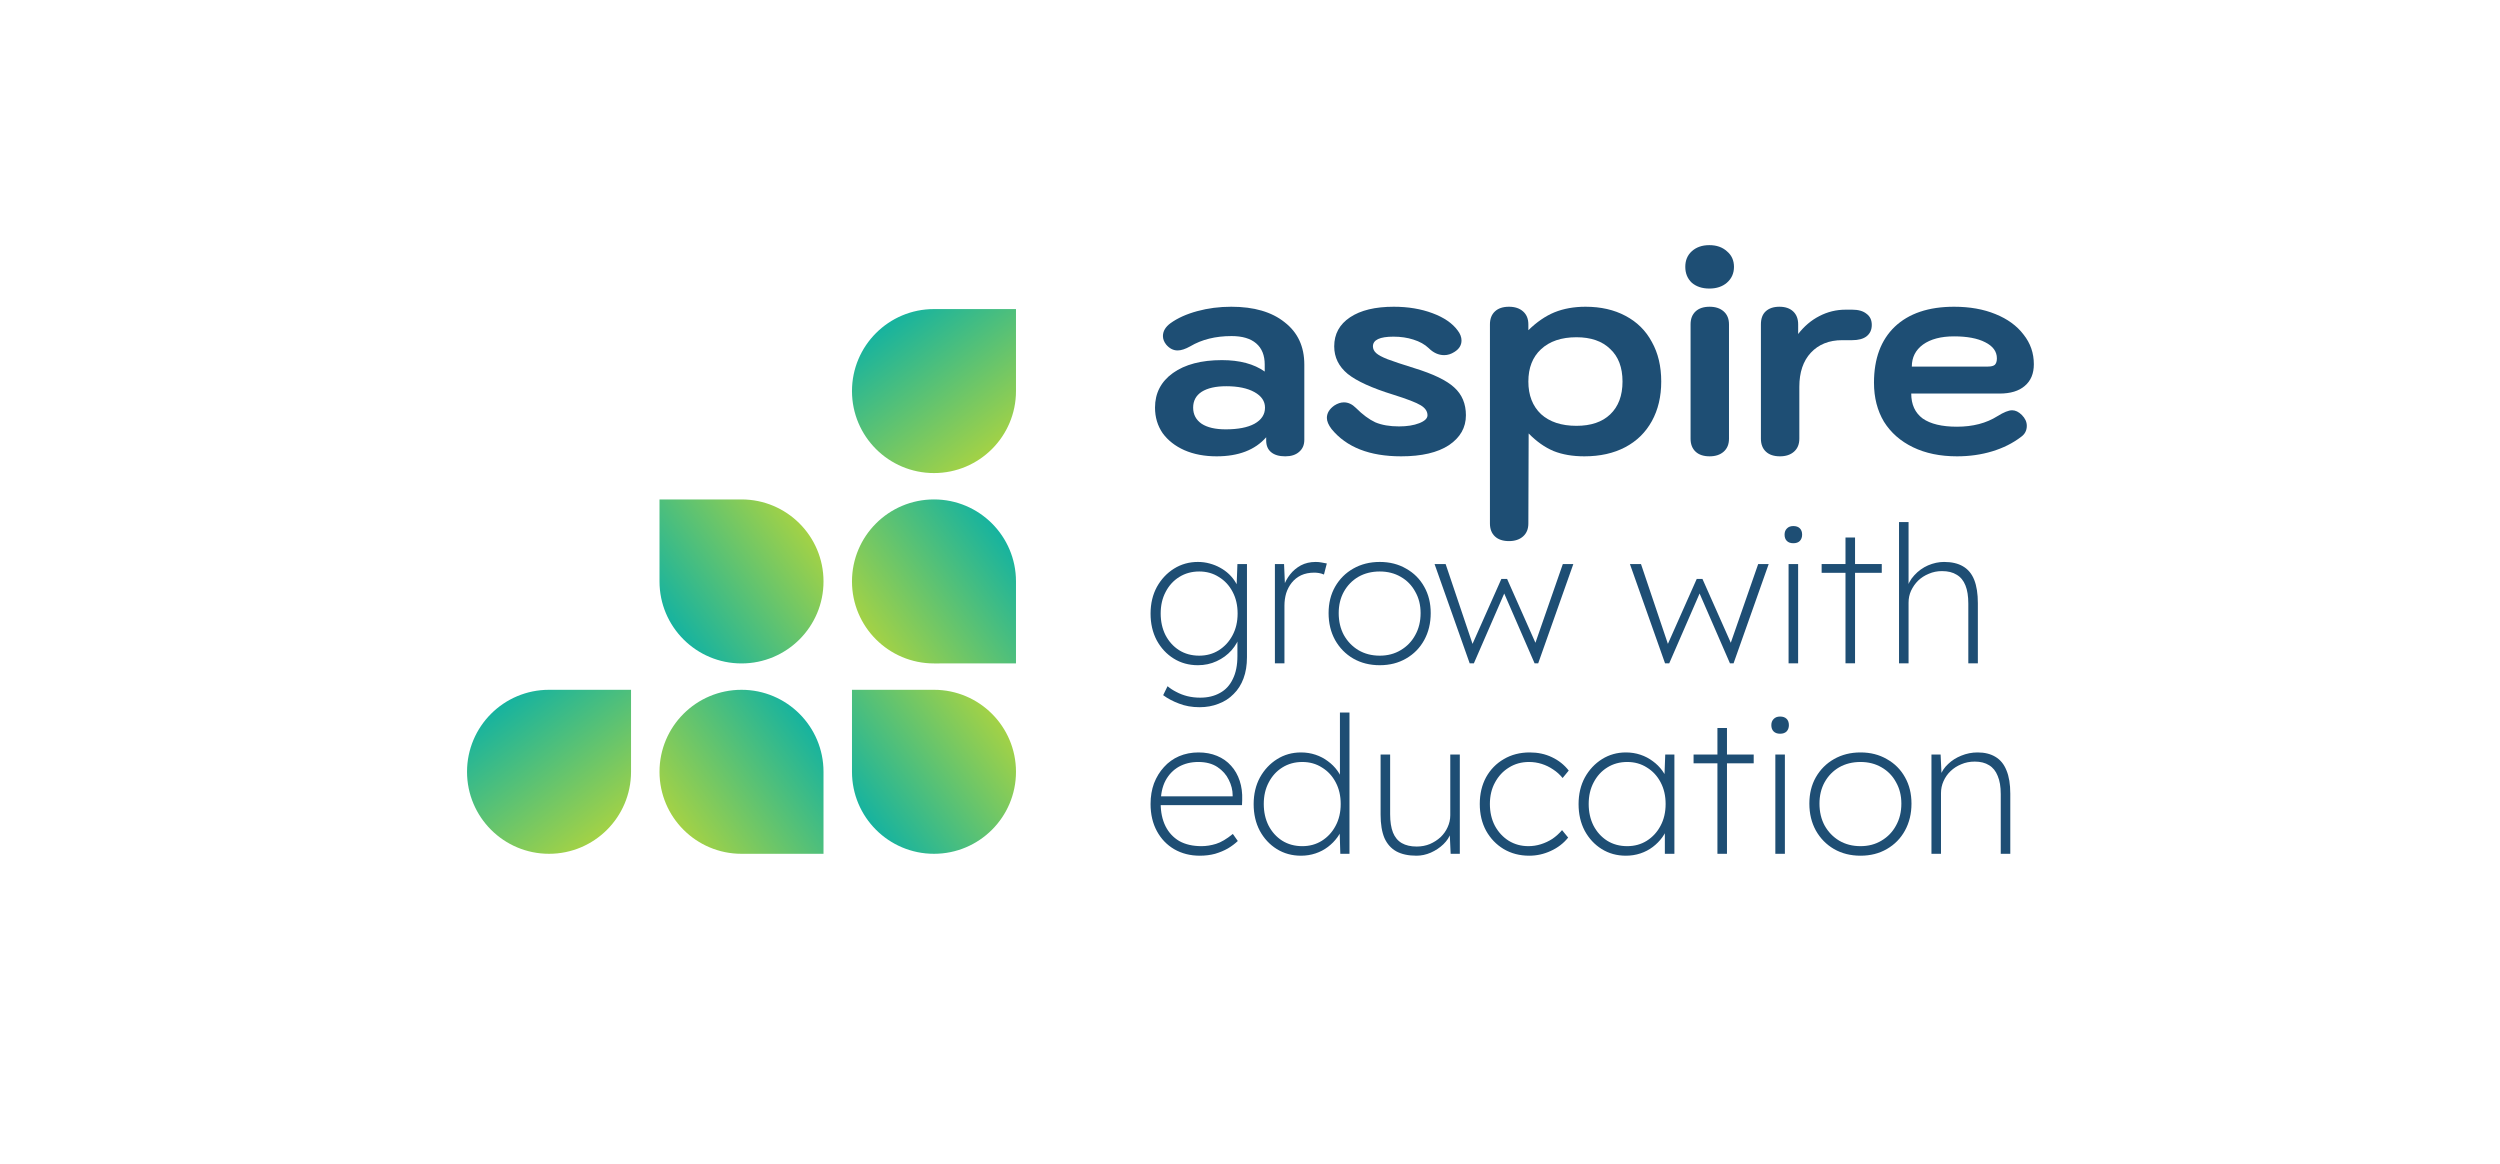 <svg width="1183" height="551" viewBox="0 0 1183 551" fill="none" xmlns="http://www.w3.org/2000/svg">
<path d="M926.05 215.935C918.092 215.935 911.153 214.501 905.23 211.633C899.308 208.764 894.728 204.739 891.49 199.557C888.343 194.283 886.77 188.129 886.77 181.097C886.77 169.716 890.055 160.879 896.625 154.587C903.287 148.295 912.633 145.148 924.662 145.148C932.065 145.148 938.588 146.305 944.233 148.618C949.97 150.932 954.411 154.17 957.557 158.334C960.796 162.406 962.415 167.078 962.415 172.353C962.415 176.794 960.981 180.218 958.112 182.624C955.336 185.03 951.358 186.233 946.176 186.233H904.398C904.398 191.414 906.202 195.347 909.811 198.03C913.512 200.621 918.925 201.917 926.05 201.917C933.545 201.917 939.93 200.251 945.204 196.92C948.165 195.069 950.479 194.144 952.144 194.144C953.717 194.144 955.244 194.884 956.724 196.365C958.297 197.938 959.084 199.65 959.084 201.5C959.084 203.721 958.159 205.479 956.308 206.775C952.422 209.736 947.888 212.003 942.706 213.576C937.524 215.149 931.972 215.935 926.05 215.935ZM940.624 173.463C942.197 173.463 943.307 173.186 943.955 172.63C944.603 171.983 944.927 170.965 944.927 169.577C944.927 166.338 943.076 163.794 939.375 161.943C935.766 160.092 930.862 159.167 924.662 159.167C918.463 159.167 913.558 160.462 909.95 163.053C906.433 165.644 904.675 169.114 904.675 173.463H940.624Z" fill="#1E4E74"/>
<path d="M842.285 215.935C839.416 215.935 837.195 215.195 835.622 213.715C834.049 212.234 833.263 210.198 833.263 207.607V153.476C833.263 150.793 834.003 148.757 835.484 147.369C837.057 145.889 839.231 145.148 842.007 145.148C844.783 145.148 846.958 145.889 848.531 147.369C850.104 148.85 850.89 150.885 850.89 153.476V158.057C853.759 154.355 857.09 151.533 860.884 149.59C864.77 147.554 868.934 146.536 873.375 146.536H876.429C879.39 146.536 881.657 147.184 883.23 148.48C884.896 149.682 885.728 151.441 885.728 153.754C885.728 156.067 884.896 157.872 883.23 159.167C881.657 160.37 879.39 160.971 876.429 160.971H871.71C865.51 160.971 860.56 162.961 856.858 166.94C853.25 170.826 851.445 176.193 851.445 183.04V207.607C851.445 210.198 850.613 212.234 848.947 213.715C847.281 215.195 845.061 215.935 842.285 215.935Z" fill="#1E4E74"/>
<path d="M808.86 136.542C805.437 136.542 802.661 135.617 800.533 133.766C798.497 131.823 797.479 129.325 797.479 126.271C797.479 123.217 798.497 120.765 800.533 118.915C802.661 116.972 805.437 116 808.86 116C812.284 116 815.06 116.972 817.188 118.915C819.409 120.765 820.519 123.217 820.519 126.271C820.519 129.325 819.409 131.823 817.188 133.766C815.06 135.617 812.284 136.542 808.86 136.542ZM808.999 215.934C806.131 215.934 803.91 215.194 802.337 213.714C800.764 212.233 799.977 210.197 799.977 207.606V153.475C799.977 150.884 800.764 148.849 802.337 147.368C803.91 145.888 806.131 145.148 808.999 145.148C811.775 145.148 813.996 145.888 815.662 147.368C817.327 148.849 818.16 150.884 818.16 153.475V207.606C818.16 210.197 817.327 212.233 815.662 213.714C813.996 215.194 811.775 215.934 808.999 215.934Z" fill="#1E4E74"/>
<path d="M714.059 256.048C711.191 256.048 708.97 255.308 707.397 253.827C705.824 252.347 705.038 250.311 705.038 247.72V153.476C705.038 150.885 705.824 148.85 707.397 147.369C708.97 145.889 711.191 145.148 714.059 145.148C716.835 145.148 719.056 145.889 720.722 147.369C722.387 148.85 723.22 150.885 723.22 153.476V156.252C727.199 152.366 731.317 149.544 735.573 147.786C739.922 146.027 744.826 145.148 750.286 145.148C757.503 145.148 763.795 146.583 769.162 149.451C774.622 152.32 778.785 156.437 781.654 161.804C784.615 167.078 786.095 173.324 786.095 180.542C786.095 187.667 784.615 193.913 781.654 199.28C778.693 204.646 774.483 208.764 769.023 211.633C763.564 214.501 757.133 215.935 749.73 215.935C744.179 215.935 739.321 215.102 735.157 213.437C730.993 211.679 727.06 208.903 723.359 205.109L723.22 247.72C723.22 250.311 722.387 252.347 720.722 253.827C719.056 255.308 716.835 256.048 714.059 256.048ZM745.983 201.5C752.83 201.5 758.151 199.696 761.945 196.087C765.831 192.386 767.774 187.204 767.774 180.542C767.774 173.88 765.831 168.744 761.945 165.135C758.151 161.434 752.83 159.583 745.983 159.583C738.858 159.583 733.26 161.48 729.188 165.274C725.21 168.975 723.22 174.065 723.22 180.542C723.22 187.019 725.21 192.155 729.188 195.948C733.26 199.65 738.858 201.5 745.983 201.5Z" fill="#1E4E74"/>
<path d="M662.996 215.935C648.098 215.935 637.133 211.633 630.101 203.027C628.62 201.084 627.88 199.326 627.88 197.753C627.88 195.532 629.037 193.589 631.35 191.923C632.923 190.905 634.45 190.396 635.93 190.396C637.966 190.396 639.863 191.276 641.621 193.034C644.767 196.18 647.821 198.447 650.782 199.835C653.835 201.13 657.583 201.778 662.024 201.778C665.818 201.778 669.011 201.269 671.601 200.251C674.192 199.233 675.488 197.984 675.488 196.504C675.488 194.653 674.424 193.08 672.295 191.784C670.167 190.489 665.864 188.823 659.387 186.788C649.209 183.642 641.991 180.357 637.735 176.933C633.478 173.417 631.35 169.068 631.35 163.886C631.35 158.057 633.848 153.476 638.845 150.145C643.842 146.814 650.735 145.148 659.526 145.148C666.281 145.148 672.388 146.166 677.847 148.202C683.307 150.238 687.286 152.967 689.784 156.391C690.987 157.964 691.588 159.537 691.588 161.11C691.588 163.331 690.478 165.135 688.257 166.523C686.684 167.541 685.065 168.05 683.399 168.05C680.716 168.05 678.264 166.94 676.043 164.719C674.192 162.961 671.786 161.619 668.825 160.694C665.957 159.768 662.811 159.306 659.387 159.306C652.91 159.306 649.671 160.833 649.671 163.886C649.671 165.089 650.18 166.153 651.198 167.078C652.216 168.004 654.02 168.975 656.611 169.993C659.295 171.011 663.459 172.399 669.103 174.157C678.171 176.933 684.51 179.987 688.118 183.318C691.82 186.649 693.67 191.044 693.67 196.504C693.67 202.333 690.987 207.052 685.62 210.661C680.253 214.177 672.712 215.935 662.996 215.935Z" fill="#1E4E74"/>
<path d="M575.701 215.935C569.964 215.935 564.875 214.964 560.433 213.021C556.084 211.077 552.66 208.394 550.162 204.97C547.756 201.454 546.553 197.429 546.553 192.895C546.553 186.048 549.376 180.588 555.02 176.517C560.757 172.445 568.483 170.41 578.199 170.41C586.62 170.41 593.374 172.214 598.464 175.823V172.492C598.464 168.143 597.122 164.811 594.439 162.498C591.755 160.185 587.869 159.028 582.78 159.028C575.192 159.028 568.668 160.648 563.209 163.886C560.896 165.182 558.906 165.829 557.241 165.829C555.205 165.829 553.401 164.904 551.828 163.053C550.81 161.758 550.301 160.416 550.301 159.028C550.301 156.715 551.504 154.679 553.91 152.921C557.241 150.515 561.451 148.618 566.54 147.23C571.629 145.842 576.996 145.148 582.641 145.148C593.374 145.148 601.795 147.601 607.902 152.505C614.102 157.316 617.201 163.979 617.201 172.492V208.163C617.201 210.568 616.369 212.465 614.703 213.853C613.13 215.241 610.955 215.935 608.18 215.935C605.311 215.935 603.09 215.288 601.517 213.992C599.944 212.697 599.158 210.846 599.158 208.44V206.913C593.883 212.928 586.064 215.935 575.701 215.935ZM580.004 203.166C585.833 203.166 590.367 202.287 593.606 200.529C596.937 198.678 598.602 196.133 598.602 192.895C598.602 189.841 596.937 187.389 593.606 185.539C590.275 183.688 585.833 182.763 580.281 182.763C575.284 182.763 571.398 183.642 568.622 185.4C565.939 187.158 564.597 189.656 564.597 192.895C564.597 196.133 565.939 198.678 568.622 200.529C571.306 202.287 575.099 203.166 580.004 203.166Z" fill="#1E4E74"/>
<path d="M913.964 404.015V357.044H918.3L918.751 366.981H918.21C918.872 364.993 920.076 363.187 921.823 361.561C923.569 359.875 925.647 358.55 928.055 357.586C930.524 356.563 933.114 356.051 935.824 356.051C939.136 356.051 941.936 356.743 944.224 358.128C946.573 359.513 948.319 361.651 949.463 364.542C950.668 367.432 951.27 371.106 951.27 375.562V404.015H946.753V375.742C946.753 372.25 946.272 369.389 945.308 367.161C944.405 364.873 943.05 363.187 941.243 362.103C939.437 360.959 937.179 360.387 934.469 360.387C932.12 360.387 929.982 360.808 928.055 361.651C926.128 362.434 924.442 363.518 922.997 364.903C921.552 366.288 920.438 367.884 919.655 369.69C918.872 371.437 918.48 373.304 918.48 375.291V404.015H916.222C916.162 404.015 915.951 404.015 915.59 404.015C915.289 404.015 914.747 404.015 913.964 404.015Z" fill="#1E4E74"/>
<path d="M880.395 404.919C875.698 404.919 871.513 403.865 867.839 401.757C864.226 399.649 861.366 396.729 859.258 392.995C857.211 389.262 856.187 385.016 856.187 380.259C856.187 375.562 857.211 371.407 859.258 367.794C861.366 364.12 864.226 361.26 867.839 359.212C871.513 357.105 875.698 356.051 880.395 356.051C885.092 356.051 889.247 357.105 892.86 359.212C896.534 361.26 899.394 364.12 901.442 367.794C903.489 371.407 904.513 375.562 904.513 380.259C904.513 385.016 903.489 389.262 901.442 392.995C899.394 396.729 896.534 399.649 892.86 401.757C889.247 403.865 885.092 404.919 880.395 404.919ZM880.395 400.402C884.129 400.402 887.441 399.529 890.331 397.783C893.282 396.036 895.57 393.658 897.196 390.647C898.882 387.636 899.725 384.173 899.725 380.259C899.725 376.465 898.882 373.093 897.196 370.142C895.57 367.131 893.282 364.783 890.331 363.096C887.441 361.41 884.129 360.567 880.395 360.567C876.601 360.567 873.229 361.41 870.278 363.096C867.388 364.783 865.099 367.131 863.413 370.142C861.787 373.093 860.974 376.465 860.974 380.259C860.974 384.173 861.787 387.636 863.413 390.647C865.099 393.658 867.388 396.036 870.278 397.783C873.229 399.529 876.601 400.402 880.395 400.402Z" fill="#1E4E74"/>
<path d="M840.091 404.017V357.046H844.608V404.017H840.091ZM842.35 347.2C841.025 347.2 840.001 346.839 839.279 346.116C838.556 345.393 838.195 344.4 838.195 343.135C838.195 341.931 838.556 340.967 839.279 340.245C840.001 339.462 841.025 339.07 842.35 339.07C843.675 339.07 844.698 339.432 845.421 340.154C846.144 340.877 846.505 341.87 846.505 343.135C846.505 344.339 846.144 345.333 845.421 346.116C844.698 346.839 843.675 347.2 842.35 347.2Z" fill="#1E4E74"/>
<path d="M812.688 404.017V344.49H817.204V404.017H812.688ZM801.397 361.201V357.046H829.85V361.201H801.397Z" fill="#1E4E74"/>
<path d="M769.382 404.919C765.107 404.919 761.283 403.865 757.911 401.757C754.538 399.649 751.859 396.759 749.871 393.086C747.944 389.412 746.981 385.227 746.981 380.53C746.981 375.773 747.975 371.557 749.962 367.884C752.009 364.21 754.719 361.32 758.091 359.212C761.464 357.105 765.227 356.051 769.382 356.051C771.791 356.051 774.08 356.412 776.247 357.135C778.415 357.857 780.372 358.881 782.119 360.206C783.865 361.47 785.371 362.976 786.635 364.722C787.9 366.469 788.803 368.366 789.345 370.413L787.539 369.239L787.99 357.044H792.326V404.015H787.81V392.273L789.345 390.556C788.803 392.544 787.9 394.41 786.635 396.157C785.371 397.903 783.865 399.439 782.119 400.763C780.372 402.088 778.415 403.112 776.247 403.835C774.08 404.557 771.791 404.919 769.382 404.919ZM770.015 400.402C773.447 400.402 776.518 399.559 779.228 397.873C781.998 396.127 784.166 393.778 785.732 390.827C787.358 387.816 788.171 384.354 788.171 380.44C788.171 376.585 787.388 373.183 785.822 370.232C784.257 367.221 782.089 364.873 779.319 363.187C776.609 361.44 773.507 360.567 770.015 360.567C766.462 360.567 763.3 361.44 760.53 363.187C757.82 364.873 755.683 367.221 754.117 370.232C752.551 373.183 751.768 376.585 751.768 380.44C751.768 384.233 752.521 387.636 754.027 390.647C755.592 393.658 757.73 396.036 760.44 397.783C763.21 399.529 766.402 400.402 770.015 400.402Z" fill="#1E4E74"/>
<path d="M723.624 404.919C719.108 404.919 715.073 403.865 711.52 401.757C708.027 399.649 705.257 396.759 703.21 393.086C701.222 389.412 700.229 385.197 700.229 380.44C700.229 375.682 701.222 371.467 703.21 367.794C705.257 364.12 708.057 361.26 711.61 359.212C715.163 357.105 719.258 356.051 723.895 356.051C727.749 356.051 731.242 356.804 734.373 358.309C737.565 359.814 740.214 361.922 742.322 364.632L739.431 368.155C738.107 366.529 736.601 365.174 734.915 364.09C733.229 362.946 731.422 362.073 729.495 361.47C727.568 360.868 725.581 360.567 723.534 360.567C719.981 360.567 716.819 361.44 714.049 363.187C711.279 364.873 709.081 367.221 707.455 370.232C705.829 373.183 705.016 376.585 705.016 380.44C705.016 384.294 705.799 387.726 707.365 390.737C708.991 393.748 711.189 396.127 713.959 397.873C716.729 399.559 719.83 400.402 723.263 400.402C725.25 400.402 727.207 400.101 729.134 399.499C731.061 398.897 732.868 398.054 734.554 396.97C736.24 395.826 737.775 394.44 739.16 392.815L742.051 396.337C739.883 399.047 737.143 401.155 733.831 402.66C730.579 404.166 727.177 404.919 723.624 404.919Z" fill="#1E4E74"/>
<path d="M670.278 404.919C666.424 404.919 663.233 404.227 660.704 402.842C658.235 401.457 656.368 399.349 655.103 396.519C653.899 393.628 653.297 389.955 653.297 385.498V357.045H657.813V385.318C657.813 388.811 658.265 391.701 659.168 393.989C660.071 396.217 661.456 397.873 663.323 398.957C665.19 400.041 667.539 400.583 670.369 400.583C672.597 400.583 674.674 400.192 676.601 399.409C678.528 398.566 680.215 397.482 681.66 396.157C683.105 394.772 684.219 393.207 685.002 391.46C685.845 389.654 686.267 387.757 686.267 385.769V357.045H690.783V404.016H686.447L685.996 394.08H686.538C685.875 396.067 684.701 397.873 683.015 399.499C681.329 401.125 679.341 402.45 677.053 403.474C674.825 404.437 672.567 404.919 670.278 404.919Z" fill="#1E4E74"/>
<path d="M615.63 404.92C611.354 404.92 607.53 403.866 604.158 401.759C600.786 399.651 598.106 396.761 596.119 393.087C594.192 389.414 593.228 385.229 593.228 380.532C593.228 375.774 594.222 371.559 596.209 367.886C598.256 364.212 600.966 361.322 604.339 359.214C607.711 357.106 611.475 356.053 615.63 356.053C618.038 356.053 620.327 356.414 622.495 357.136C624.663 357.859 626.62 358.883 628.366 360.208C630.112 361.472 631.618 362.978 632.882 364.724C634.147 366.47 635.05 368.367 635.592 370.415L634.057 368.879V337.174H638.573V404.017H634.237L633.876 391.823L635.592 390.558C635.05 392.545 634.147 394.412 632.882 396.158C631.618 397.905 630.112 399.44 628.366 400.765C626.62 402.09 624.663 403.114 622.495 403.836C620.327 404.559 618.038 404.92 615.63 404.92ZM616.262 400.404C619.694 400.404 622.766 399.561 625.475 397.875C628.246 396.128 630.413 393.78 631.979 390.829C633.605 387.818 634.418 384.355 634.418 380.441C634.418 376.587 633.635 373.185 632.069 370.234C630.504 367.223 628.336 364.875 625.566 363.188C622.856 361.442 619.755 360.569 616.262 360.569C612.709 360.569 609.548 361.442 606.777 363.188C604.068 364.875 601.93 367.223 600.364 370.234C598.798 373.185 598.016 376.587 598.016 380.441C598.016 384.235 598.768 387.637 600.274 390.648C601.839 393.659 603.977 396.038 606.687 397.784C609.457 399.531 612.649 400.404 616.262 400.404Z" fill="#1E4E74"/>
<path d="M567.752 404.919C563.236 404.919 559.201 403.895 555.648 401.847C552.155 399.8 549.415 396.94 547.428 393.266C545.441 389.593 544.447 385.317 544.447 380.44C544.447 376.887 544.989 373.635 546.073 370.684C547.217 367.733 548.783 365.174 550.77 363.006C552.757 360.778 555.136 359.062 557.906 357.857C560.736 356.653 563.808 356.051 567.12 356.051C570.371 356.051 573.292 356.593 575.882 357.677C578.531 358.761 580.759 360.326 582.566 362.374C584.372 364.361 585.727 366.74 586.631 369.51C587.534 372.22 587.925 375.231 587.805 378.543L587.715 380.981H547.789V376.826H585.276L583.288 378.452V376.284C583.288 373.876 582.686 371.467 581.482 369.058C580.338 366.649 578.561 364.632 576.153 363.006C573.744 361.38 570.703 360.567 567.029 360.567C563.597 360.567 560.526 361.32 557.816 362.825C555.166 364.331 553.058 366.529 551.493 369.419C549.987 372.31 549.235 375.893 549.235 380.169C549.235 384.263 549.987 387.846 551.493 390.918C552.998 393.929 555.166 396.277 557.996 397.963C560.887 399.589 564.41 400.402 568.565 400.402C570.793 400.402 573.081 400.041 575.43 399.318C577.778 398.596 580.428 397.03 583.379 394.621L585.727 397.963C584.403 399.228 582.837 400.402 581.03 401.486C579.224 402.51 577.206 403.353 574.978 404.015C572.75 404.617 570.341 404.919 567.752 404.919Z" fill="#1E4E74"/>
<path d="M898.615 313.874V247.031H903.132V277.743L902.048 279.459C902.71 276.629 903.975 274.22 905.842 272.233C907.708 270.185 909.876 268.62 912.345 267.536C914.874 266.452 917.404 265.91 919.933 265.91C923.546 265.91 926.527 266.602 928.875 267.987C931.284 269.373 933.061 271.51 934.205 274.401C935.349 277.291 935.921 280.965 935.921 285.421V313.874H931.405V285.602C931.405 282.109 930.953 279.248 930.05 277.02C929.146 274.732 927.761 273.046 925.894 271.962C924.088 270.818 921.769 270.246 918.939 270.246C916.711 270.246 914.634 270.667 912.707 271.51C910.78 272.293 909.093 273.377 907.648 274.762C906.263 276.147 905.149 277.743 904.306 279.55C903.523 281.296 903.132 283.163 903.132 285.15V313.874H900.873C900.813 313.874 900.602 313.874 900.241 313.874C899.94 313.874 899.398 313.874 898.615 313.874Z" fill="#1E4E74"/>
<path d="M873.289 313.874V254.348H877.806V313.874H873.289ZM861.998 271.058V266.903H890.452V271.058H861.998Z" fill="#1E4E74"/>
<path d="M846.354 313.874V266.903H850.871V313.874H846.354ZM848.613 257.057C847.288 257.057 846.264 256.696 845.542 255.973C844.819 255.251 844.458 254.257 844.458 252.993C844.458 251.788 844.819 250.825 845.542 250.102C846.264 249.319 847.288 248.928 848.613 248.928C849.938 248.928 850.961 249.289 851.684 250.012C852.407 250.734 852.768 251.728 852.768 252.993C852.768 254.197 852.407 255.191 851.684 255.973C850.961 256.696 849.938 257.057 848.613 257.057Z" fill="#1E4E74"/>
<path d="M787.897 313.875L771.277 266.904H776.516L790.336 307.914L787.897 307.733L802.892 273.95H805.601L820.596 307.733L817.705 307.914L831.977 266.904H836.945L820.325 313.875H818.609L802.621 277.111H805.872L789.884 313.875H787.897Z" fill="#1E4E74"/>
<path d="M695.451 313.875L678.831 266.904H684.07L697.89 307.914L695.451 307.733L710.446 273.95H713.156L728.15 307.733L725.26 307.914L739.532 266.904H744.5L727.879 313.875H726.163L710.175 277.111H713.427L697.439 313.875H695.451Z" fill="#1E4E74"/>
<path d="M652.897 314.778C648.2 314.778 644.015 313.724 640.342 311.616C636.728 309.509 633.868 306.588 631.76 302.855C629.713 299.121 628.689 294.876 628.689 290.118C628.689 285.421 629.713 281.266 631.76 277.653C633.868 273.98 636.728 271.119 640.342 269.072C644.015 266.964 648.2 265.91 652.897 265.91C657.594 265.91 661.75 266.964 665.363 269.072C669.036 271.119 671.896 273.98 673.944 277.653C675.991 281.266 677.015 285.421 677.015 290.118C677.015 294.876 675.991 299.121 673.944 302.855C671.896 306.588 669.036 309.509 665.363 311.616C661.75 313.724 657.594 314.778 652.897 314.778ZM652.897 310.262C656.631 310.262 659.943 309.388 662.833 307.642C665.784 305.896 668.073 303.517 669.698 300.506C671.385 297.495 672.228 294.032 672.228 290.118C672.228 286.324 671.385 282.952 669.698 280.001C668.073 276.99 665.784 274.642 662.833 272.956C659.943 271.27 656.631 270.427 652.897 270.427C649.103 270.427 645.731 271.27 642.78 272.956C639.89 274.642 637.602 276.99 635.915 280.001C634.29 282.952 633.477 286.324 633.477 290.118C633.477 294.032 634.29 297.495 635.915 300.506C637.602 303.517 639.89 305.896 642.78 307.642C645.731 309.388 649.103 310.262 652.897 310.262Z" fill="#1E4E74"/>
<path d="M603.283 313.875V266.904H607.619L608.07 277.382H607.438C608.1 275.395 609.124 273.528 610.509 271.782C611.894 270.035 613.58 268.62 615.568 267.536C617.615 266.452 619.964 265.91 622.613 265.91C623.637 265.91 624.57 266 625.413 266.181C626.317 266.302 627.13 266.452 627.852 266.633L626.497 271.872C625.654 271.511 624.841 271.27 624.058 271.149C623.276 271.029 622.583 270.969 621.981 270.969C619.572 270.969 617.464 271.39 615.658 272.233C613.912 273.076 612.436 274.251 611.232 275.756C610.088 277.201 609.214 278.857 608.612 280.724C608.07 282.591 607.799 284.548 607.799 286.595V313.875H603.283Z" fill="#1E4E74"/>
<path d="M567.662 334.65C564.048 334.65 560.797 334.078 557.906 332.934C555.016 331.85 552.517 330.525 550.409 328.96L552.486 324.714C553.691 325.738 555.076 326.641 556.642 327.424C558.207 328.267 559.923 328.929 561.79 329.411C563.717 329.893 565.765 330.134 567.933 330.134C571.546 330.134 574.677 329.381 577.327 327.876C579.976 326.43 581.994 324.232 583.379 321.282C584.824 318.391 585.547 314.778 585.547 310.442V301.59L586.811 300.416C586.028 303.126 584.674 305.564 582.747 307.732C580.819 309.9 578.471 311.616 575.701 312.881C572.991 314.146 570.04 314.778 566.849 314.778C562.573 314.778 558.749 313.724 555.377 311.616C552.005 309.509 549.325 306.618 547.338 302.945C545.411 299.272 544.447 295.086 544.447 290.389C544.447 285.632 545.441 281.417 547.428 277.743C549.475 274.07 552.185 271.179 555.558 269.072C558.93 266.964 562.694 265.91 566.849 265.91C568.776 265.91 570.612 266.151 572.359 266.633C574.165 267.115 575.821 267.777 577.327 268.62C578.892 269.463 580.308 270.487 581.572 271.691C582.837 272.896 583.891 274.22 584.734 275.666C585.637 277.111 586.33 278.646 586.811 280.272L585.095 279.098L585.547 266.904H590.063V310.984C590.063 314.778 589.521 318.12 588.437 321.011C587.353 323.961 585.788 326.43 583.74 328.418C581.753 330.465 579.374 332.001 576.604 333.024C573.894 334.108 570.913 334.65 567.662 334.65ZM567.481 310.262C570.913 310.262 573.985 309.418 576.694 307.732C579.465 305.986 581.632 303.637 583.198 300.687C584.824 297.676 585.637 294.213 585.637 290.299C585.637 286.445 584.854 283.042 583.288 280.092C581.723 277.081 579.555 274.732 576.785 273.046C574.075 271.3 570.974 270.427 567.481 270.427C563.928 270.427 560.767 271.3 557.996 273.046C555.287 274.732 553.149 277.081 551.583 280.092C550.017 283.042 549.235 286.445 549.235 290.299C549.235 294.093 549.987 297.495 551.493 300.506C553.058 303.517 555.196 305.896 557.906 307.642C560.676 309.388 563.868 310.262 567.481 310.262Z" fill="#1E4E74"/>
<path d="M389.684 275.134C389.684 296.564 372.311 313.937 350.881 313.937C329.451 313.937 312.079 296.564 312.079 275.134C312.079 264.913 312.079 236.332 312.079 236.332C312.079 236.332 339.673 236.332 350.881 236.332C372.311 236.332 389.684 253.704 389.684 275.134Z" fill="url(#paint0_linear_127_222)"/>
<path d="M403.159 275.133C403.159 253.703 420.531 236.331 441.961 236.331C463.391 236.331 480.763 253.703 480.763 275.133C480.763 285.355 480.763 313.935 480.763 313.935C480.763 313.935 453.17 313.936 441.961 313.936C420.531 313.936 403.159 296.563 403.159 275.133Z" fill="url(#paint1_linear_127_222)"/>
<path d="M312.079 365.215C312.079 343.785 329.452 326.413 350.881 326.413C372.311 326.413 389.684 343.785 389.684 365.215C389.684 375.437 389.684 404.018 389.684 404.018C389.684 404.018 362.09 404.018 350.881 404.018C329.452 404.018 312.079 386.645 312.079 365.215Z" fill="url(#paint2_linear_127_222)"/>
<path d="M441.961 223.855C420.531 223.855 403.159 206.482 403.159 185.052C403.159 163.622 420.531 146.25 441.961 146.25C452.183 146.25 480.763 146.25 480.763 146.25C480.763 146.25 480.763 173.844 480.763 185.052C480.763 206.482 463.391 223.855 441.961 223.855Z" fill="url(#paint3_linear_127_222)"/>
<path d="M480.763 365.214C480.763 386.644 463.391 404.017 441.961 404.017C420.531 404.017 403.159 386.644 403.159 365.214C403.159 354.993 403.159 326.412 403.159 326.412C403.159 326.412 430.752 326.412 441.961 326.412C463.391 326.412 480.763 343.784 480.763 365.214Z" fill="url(#paint4_linear_127_222)"/>
<path d="M259.802 404.017C238.372 404.017 221 386.644 221 365.214C221 343.784 238.372 326.412 259.802 326.412C270.024 326.412 298.605 326.412 298.605 326.412C298.605 326.412 298.605 354.006 298.605 365.214C298.605 386.644 281.232 404.017 259.802 404.017Z" fill="url(#paint5_linear_127_222)"/>
<defs>
<linearGradient id="paint0_linear_127_222" x1="389.684" y1="236.332" x2="305.139" y2="299.121" gradientUnits="userSpaceOnUse">
<stop stop-color="#BFD834"/>
<stop offset="1" stop-color="#00AEAD"/>
</linearGradient>
<linearGradient id="paint1_linear_127_222" x1="403.159" y1="313.936" x2="487.704" y2="251.147" gradientUnits="userSpaceOnUse">
<stop stop-color="#BFD834"/>
<stop offset="1" stop-color="#00AEAD"/>
</linearGradient>
<linearGradient id="paint2_linear_127_222" x1="312.079" y1="404.018" x2="396.624" y2="341.229" gradientUnits="userSpaceOnUse">
<stop stop-color="#BFD834"/>
<stop offset="1" stop-color="#00AEAD"/>
</linearGradient>
<linearGradient id="paint3_linear_127_222" x1="480.763" y1="223.855" x2="417.975" y2="139.31" gradientUnits="userSpaceOnUse">
<stop stop-color="#BFD834"/>
<stop offset="1" stop-color="#00AEAD"/>
</linearGradient>
<linearGradient id="paint4_linear_127_222" x1="480.763" y1="326.412" x2="396.218" y2="389.201" gradientUnits="userSpaceOnUse">
<stop stop-color="#BFD834"/>
<stop offset="1" stop-color="#00AEAD"/>
</linearGradient>
<linearGradient id="paint5_linear_127_222" x1="298.605" y1="404.017" x2="235.816" y2="319.472" gradientUnits="userSpaceOnUse">
<stop stop-color="#BFD834"/>
<stop offset="1" stop-color="#00AEAD"/>
</linearGradient>
</defs>
</svg>
